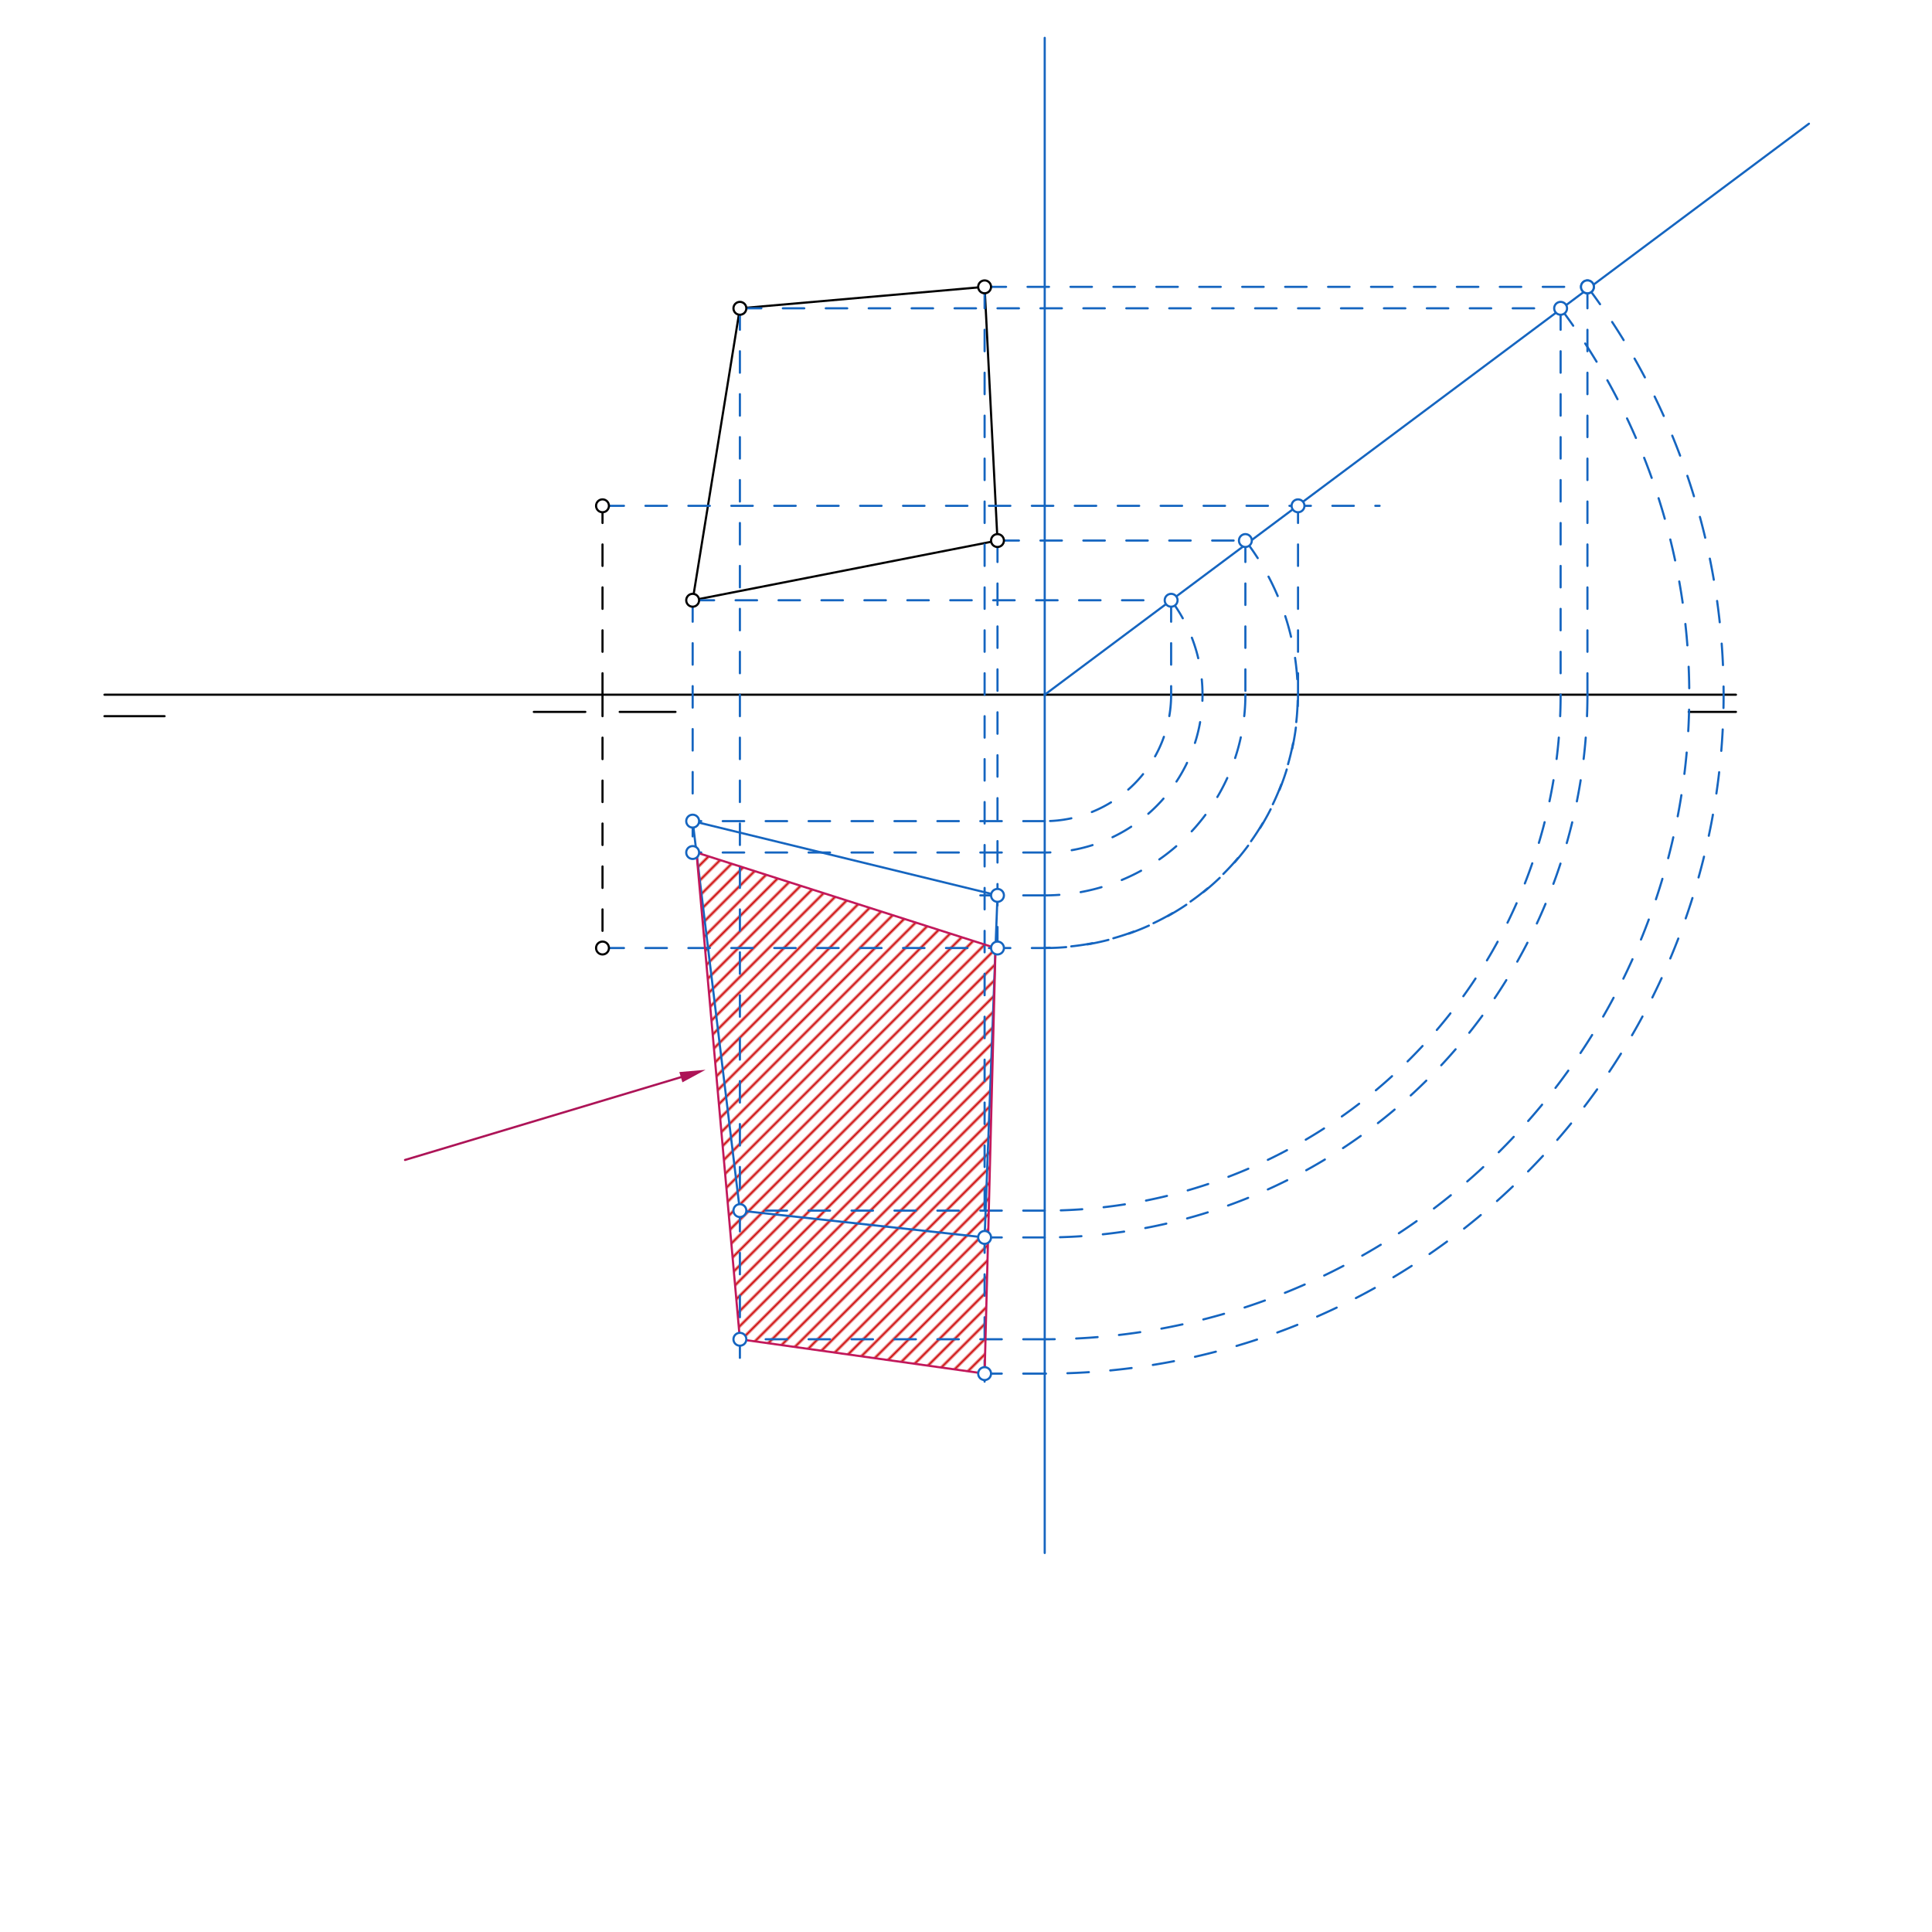 <svg xmlns="http://www.w3.org/2000/svg" class="svg--816" height="100%" preserveAspectRatio="xMidYMid meet" viewBox="0 0 900 900" width="100%"><defs><marker id="marker-arrow" markerHeight="16" markerUnits="userSpaceOnUse" markerWidth="24" orient="auto-start-reverse" refX="24" refY="4" viewBox="0 0 24 8"><path d="M 0 0 L 24 4 L 0 8 z" stroke="inherit"></path></marker></defs><g class="aux-layer--949"><g class="element--733"><defs><pattern height="5" id="fill_104_579kuw__pattern-stripes" patternTransform="rotate(-45)" patternUnits="userSpaceOnUse" width="5"><rect fill="#CC0000" height="1" transform="translate(0,0)" width="5"></rect></pattern></defs><g fill="url(#fill_104_579kuw__pattern-stripes)"><path d="M 324.443 397.135 L 463.747 441.625 L 458.67 639.88 L 344.67 623.884 L 324.443 397.135 Z" stroke="none"></path></g></g><g class="element--733"><line stroke="#AD1457" stroke-dasharray="none" stroke-linecap="round" stroke-width="1" x1="188.67" x2="317.176" y1="540.352" y2="501.8"></line><path d="M328.67,498.352 l12,2.5 l0,-5 z" fill="#AD1457" stroke="#AD1457" stroke-width="0" transform="rotate(163.301, 328.67, 498.352)"></path></g></g><g class="main-layer--75a"><g class="element--733"><line stroke="#000000" stroke-dasharray="none" stroke-linecap="round" stroke-width="1" x1="48.67" x2="808.67" y1="323.625" y2="323.625"></line></g><g class="element--733"><line stroke="#000000" stroke-dasharray="none" stroke-linecap="round" stroke-width="1" x1="48.67" x2="76.67" y1="333.625" y2="333.625"></line></g><g class="element--733"><line stroke="#000000" stroke-dasharray="none" stroke-linecap="round" stroke-width="1" x1="786.67" x2="808.67" y1="331.625" y2="331.625"></line></g><g class="element--733"><line stroke="#000000" stroke-dasharray="none" stroke-linecap="round" stroke-width="1" x1="248.67" x2="272.67" y1="331.625" y2="331.625"></line></g><g class="element--733"><line stroke="#000000" stroke-dasharray="none" stroke-linecap="round" stroke-width="1" x1="288.67" x2="314.67" y1="331.625" y2="331.625"></line></g><g class="element--733"><line stroke="#000000" stroke-dasharray="10" stroke-linecap="round" stroke-width="1" x1="280.67" x2="280.67" y1="323.625" y2="235.625"></line></g><g class="element--733"><line stroke="#000000" stroke-dasharray="10" stroke-linecap="round" stroke-width="1" x1="280.67" x2="280.67" y1="323.625" y2="441.625"></line></g><g class="element--733"><line stroke="#000000" stroke-dasharray="none" stroke-linecap="round" stroke-width="1" x1="322.67" x2="344.67" y1="279.625" y2="143.625"></line></g><g class="element--733"><line stroke="#000000" stroke-dasharray="none" stroke-linecap="round" stroke-width="1" x1="344.67" x2="458.67" y1="143.625" y2="133.625"></line></g><g class="element--733"><line stroke="#000000" stroke-dasharray="none" stroke-linecap="round" stroke-width="1" x1="322.67" x2="464.67" y1="279.625" y2="251.807"></line></g><g class="element--733"><line stroke="#000000" stroke-dasharray="none" stroke-linecap="round" stroke-width="1" x1="458.67" x2="464.67" y1="133.625" y2="251.807"></line></g><g class="element--733"><line stroke="#1565C0" stroke-dasharray="none" stroke-linecap="round" stroke-width="1" x1="486.67" x2="486.67" y1="323.625" y2="17.625"></line></g><g class="element--733"><line stroke="#1565C0" stroke-dasharray="none" stroke-linecap="round" stroke-width="1" x1="486.67" x2="486.67" y1="323.625" y2="723.443"></line></g><g class="element--733"><line stroke="#1565C0" stroke-dasharray="10" stroke-linecap="round" stroke-width="1" x1="280.67" x2="486.67" y1="441.625" y2="441.625"></line></g><g class="element--733"><line stroke="#1565C0" stroke-dasharray="10" stroke-linecap="round" stroke-width="1" x1="280.67" x2="642.67" y1="235.625" y2="235.625"></line></g><g class="element--733"><path d="M 486.67 441.625 A 118 118 0 0 0 604.67 323.625" fill="none" stroke="#1565C0" stroke-dasharray="10" stroke-linecap="round" stroke-width="1"></path></g><g class="element--733"><line stroke="#1565C0" stroke-dasharray="10" stroke-linecap="round" stroke-width="1" x1="604.67" x2="604.67" y1="323.625" y2="235.625"></line></g><g class="element--733"><line stroke="#1565C0" stroke-dasharray="none" stroke-linecap="round" stroke-width="1" x1="486.67" x2="842.67" y1="323.625" y2="57.625"></line></g><g class="element--733"><line stroke="#1565C0" stroke-dasharray="10" stroke-linecap="round" stroke-width="1" x1="458.67" x2="739.489" y1="133.625" y2="133.625"></line></g><g class="element--733"><line stroke="#1565C0" stroke-dasharray="10" stroke-linecap="round" stroke-width="1" x1="344.67" x2="726.994" y1="143.625" y2="143.625"></line></g><g class="element--733"><line stroke="#1565C0" stroke-dasharray="10" stroke-linecap="round" stroke-width="1" x1="322.67" x2="546.272" y1="279.625" y2="279.625"></line></g><g class="element--733"><line stroke="#1565C0" stroke-dasharray="10" stroke-linecap="round" stroke-width="1" x1="464.67" x2="580.146" y1="251.807" y2="251.807"></line></g><g class="element--733"><line stroke="#1565C0" stroke-dasharray="10" stroke-linecap="round" stroke-width="1" x1="322.67" x2="322.67" y1="279.625" y2="397.135"></line></g><g class="element--733"><line stroke="#1565C0" stroke-dasharray="10" stroke-linecap="round" stroke-width="1" x1="545.558" x2="545.558" y1="279.625" y2="323.625"></line></g><g class="element--733"><path d="M 545.558 323.625 A 58.887 58.887 0 0 1 486.67 382.512" fill="none" stroke="#1565C0" stroke-dasharray="10" stroke-linecap="round" stroke-width="1"></path></g><g class="element--733"><line stroke="#1565C0" stroke-dasharray="10" stroke-linecap="round" stroke-width="1" x1="486.67" x2="322.67" y1="382.512" y2="382.512"></line></g><g class="element--733"><path d="M 545.558 279.625 A 73.51 73.51 0 0 1 486.67 397.135" fill="none" stroke="#1565C0" stroke-dasharray="10" stroke-linecap="round" stroke-width="1"></path></g><g class="element--733"><line stroke="#1565C0" stroke-dasharray="10" stroke-linecap="round" stroke-width="1" x1="486.67" x2="322.67" y1="397.135" y2="397.135"></line></g><g class="element--733"><line stroke="#1565C0" stroke-dasharray="10" stroke-linecap="round" stroke-width="1" x1="580.146" x2="580.146" y1="251.807" y2="323.625"></line></g><g class="element--733"><path d="M 580.146 323.625 A 93.475 93.475 0 0 1 486.67 417.1" fill="none" stroke="#1565C0" stroke-dasharray="10" stroke-linecap="round" stroke-width="1"></path></g><g class="element--733"><line stroke="#1565C0" stroke-dasharray="10" stroke-linecap="round" stroke-width="1" x1="486.67" x2="454.67" y1="417.1" y2="417.1"></line></g><g class="element--733"><path d="M 580.146 251.807 A 117.879 117.879 0 0 1 486.67 441.504" fill="none" stroke="#1565C0" stroke-dasharray="10" stroke-linecap="round" stroke-width="1"></path></g><g class="element--733"><line stroke="#1565C0" stroke-dasharray="10" stroke-linecap="round" stroke-width="1" x1="464.67" x2="464.67" y1="251.807" y2="444.534"></line></g><g class="element--733"><line stroke="#1565C0" stroke-dasharray="10" stroke-linecap="round" stroke-width="1" x1="726.994" x2="726.994" y1="143.625" y2="323.625"></line></g><g class="element--733"><path d="M 726.994 323.625 A 240.323 240.323 0 0 1 486.67 563.948" fill="none" stroke="#1565C0" stroke-dasharray="10" stroke-linecap="round" stroke-width="1"></path></g><g class="element--733"><path d="M 726.994 143.625 A 300.259 300.259 0 0 1 486.67 623.884" fill="none" stroke="#1565C0" stroke-dasharray="10" stroke-linecap="round" stroke-width="1"></path></g><g class="element--733"><line stroke="#1565C0" stroke-dasharray="10" stroke-linecap="round" stroke-width="1" x1="344.67" x2="344.67" y1="143.625" y2="632.534"></line></g><g class="element--733"><line stroke="#1565C0" stroke-dasharray="10" stroke-linecap="round" stroke-width="1" x1="486.67" x2="344.67" y1="563.948" y2="563.948"></line></g><g class="element--733"><line stroke="#1565C0" stroke-dasharray="10" stroke-linecap="round" stroke-width="1" x1="486.67" x2="344.67" y1="623.884" y2="623.884"></line></g><g class="element--733"><line stroke="#1565C0" stroke-dasharray="10" stroke-linecap="round" stroke-width="1" x1="739.489" x2="739.489" y1="133.625" y2="326.716"></line></g><g class="element--733"><path d="M 739.489 323.625 A 252.819 252.819 0 0 1 486.67 576.444" fill="none" stroke="#1565C0" stroke-dasharray="10" stroke-linecap="round" stroke-width="1"></path></g><g class="element--733"><path d="M 739.489 133.625 A 316.255 316.255 0 0 1 486.67 639.88" fill="none" stroke="#1565C0" stroke-dasharray="10" stroke-linecap="round" stroke-width="1"></path></g><g class="element--733"><line stroke="#1565C0" stroke-dasharray="10" stroke-linecap="round" stroke-width="1" x1="458.67" x2="458.67" y1="133.625" y2="648.534"></line></g><g class="element--733"><line stroke="#1565C0" stroke-dasharray="10" stroke-linecap="round" stroke-width="1" x1="486.67" x2="458.67" y1="576.444" y2="576.444"></line></g><g class="element--733"><line stroke="#1565C0" stroke-dasharray="10" stroke-linecap="round" stroke-width="1" x1="486.67" x2="458.67" y1="639.88" y2="639.88"></line></g><g class="element--733"><line stroke="#1565C0" stroke-dasharray="none" stroke-linecap="round" stroke-width="1" x1="322.67" x2="464.67" y1="382.512" y2="417.1"></line></g><g class="element--733"><line stroke="#1565C0" stroke-dasharray="none" stroke-linecap="round" stroke-width="1" x1="464.67" x2="458.67" y1="417.1" y2="576.444"></line></g><g class="element--733"><line stroke="#1565C0" stroke-dasharray="none" stroke-linecap="round" stroke-width="1" x1="458.67" x2="344.67" y1="576.444" y2="563.948"></line></g><g class="element--733"><line stroke="#1565C0" stroke-dasharray="none" stroke-linecap="round" stroke-width="1" x1="344.67" x2="322.67" y1="563.948" y2="382.512"></line></g><g class="element--733"><line stroke="#C2185B" stroke-dasharray="none" stroke-linecap="round" stroke-width="1" x1="324.443" x2="463.747" y1="397.135" y2="441.625"></line></g><g class="element--733"><line stroke="#C2185B" stroke-dasharray="none" stroke-linecap="round" stroke-width="1" x1="463.747" x2="458.67" y1="441.625" y2="639.88"></line></g><g class="element--733"><line stroke="#C2185B" stroke-dasharray="none" stroke-linecap="round" stroke-width="1" x1="458.67" x2="344.67" y1="639.88" y2="623.884"></line></g><g class="element--733"><line stroke="#C2185B" stroke-dasharray="none" stroke-linecap="round" stroke-width="1" x1="344.67" x2="324.443" y1="623.884" y2="397.135"></line></g><g class="element--733"><circle cx="280.67" cy="235.625" r="3" stroke="#000000" stroke-width="1" fill="#ffffff"></circle>}</g><g class="element--733"><circle cx="280.67" cy="441.625" r="3" stroke="#000000" stroke-width="1" fill="#ffffff"></circle>}</g><g class="element--733"><circle cx="322.67" cy="279.625" r="3" stroke="#000000" stroke-width="1" fill="#ffffff"></circle>}</g><g class="element--733"><circle cx="344.67" cy="143.625" r="3" stroke="#000000" stroke-width="1" fill="#ffffff"></circle>}</g><g class="element--733"><circle cx="458.67" cy="133.625" r="3" stroke="#000000" stroke-width="1" fill="#ffffff"></circle>}</g><g class="element--733"><circle cx="464.67" cy="251.807" r="3" stroke="#000000" stroke-width="1" fill="#ffffff"></circle>}</g><g class="element--733"><circle cx="604.67" cy="235.625" r="3" stroke="#1565C0" stroke-width="1" fill="#ffffff"></circle>}</g><g class="element--733"><circle cx="739.489" cy="133.625" r="3" stroke="#1565C0" stroke-width="1" fill="#ffffff"></circle>}</g><g class="element--733"><circle cx="739.489" cy="133.625" r="3" stroke="#1565C0" stroke-width="1" fill="#ffffff"></circle>}</g><g class="element--733"><circle cx="726.994" cy="143.625" r="3" stroke="#1565C0" stroke-width="1" fill="#ffffff"></circle>}</g><g class="element--733"><circle cx="545.558" cy="279.625" r="3" stroke="#1565C0" stroke-width="1" fill="#ffffff"></circle>}</g><g class="element--733"><circle cx="580.146" cy="251.807" r="3" stroke="#1565C0" stroke-width="1" fill="#ffffff"></circle>}</g><g class="element--733"><circle cx="322.67" cy="382.512" r="3" stroke="#1565C0" stroke-width="1" fill="#ffffff"></circle>}</g><g class="element--733"><circle cx="322.67" cy="397.135" r="3" stroke="#1565C0" stroke-width="1" fill="#ffffff"></circle>}</g><g class="element--733"><circle cx="464.67" cy="417.1" r="3" stroke="#1565C0" stroke-width="1" fill="#ffffff"></circle>}</g><g class="element--733"><circle cx="464.67" cy="441.625" r="3" stroke="#1565C0" stroke-width="1" fill="#ffffff"></circle>}</g><g class="element--733"><circle cx="344.67" cy="563.948" r="3" stroke="#1565C0" stroke-width="1" fill="#ffffff"></circle>}</g><g class="element--733"><circle cx="344.67" cy="623.884" r="3" stroke="#1565C0" stroke-width="1" fill="#ffffff"></circle>}</g><g class="element--733"><circle cx="458.67" cy="576.444" r="3" stroke="#1565C0" stroke-width="1" fill="#ffffff"></circle>}</g><g class="element--733"><circle cx="458.67" cy="639.88" r="3" stroke="#1565C0" stroke-width="1" fill="#ffffff"></circle>}</g></g><g class="snaps-layer--ac6"></g><g class="temp-layer--52d"></g></svg>
